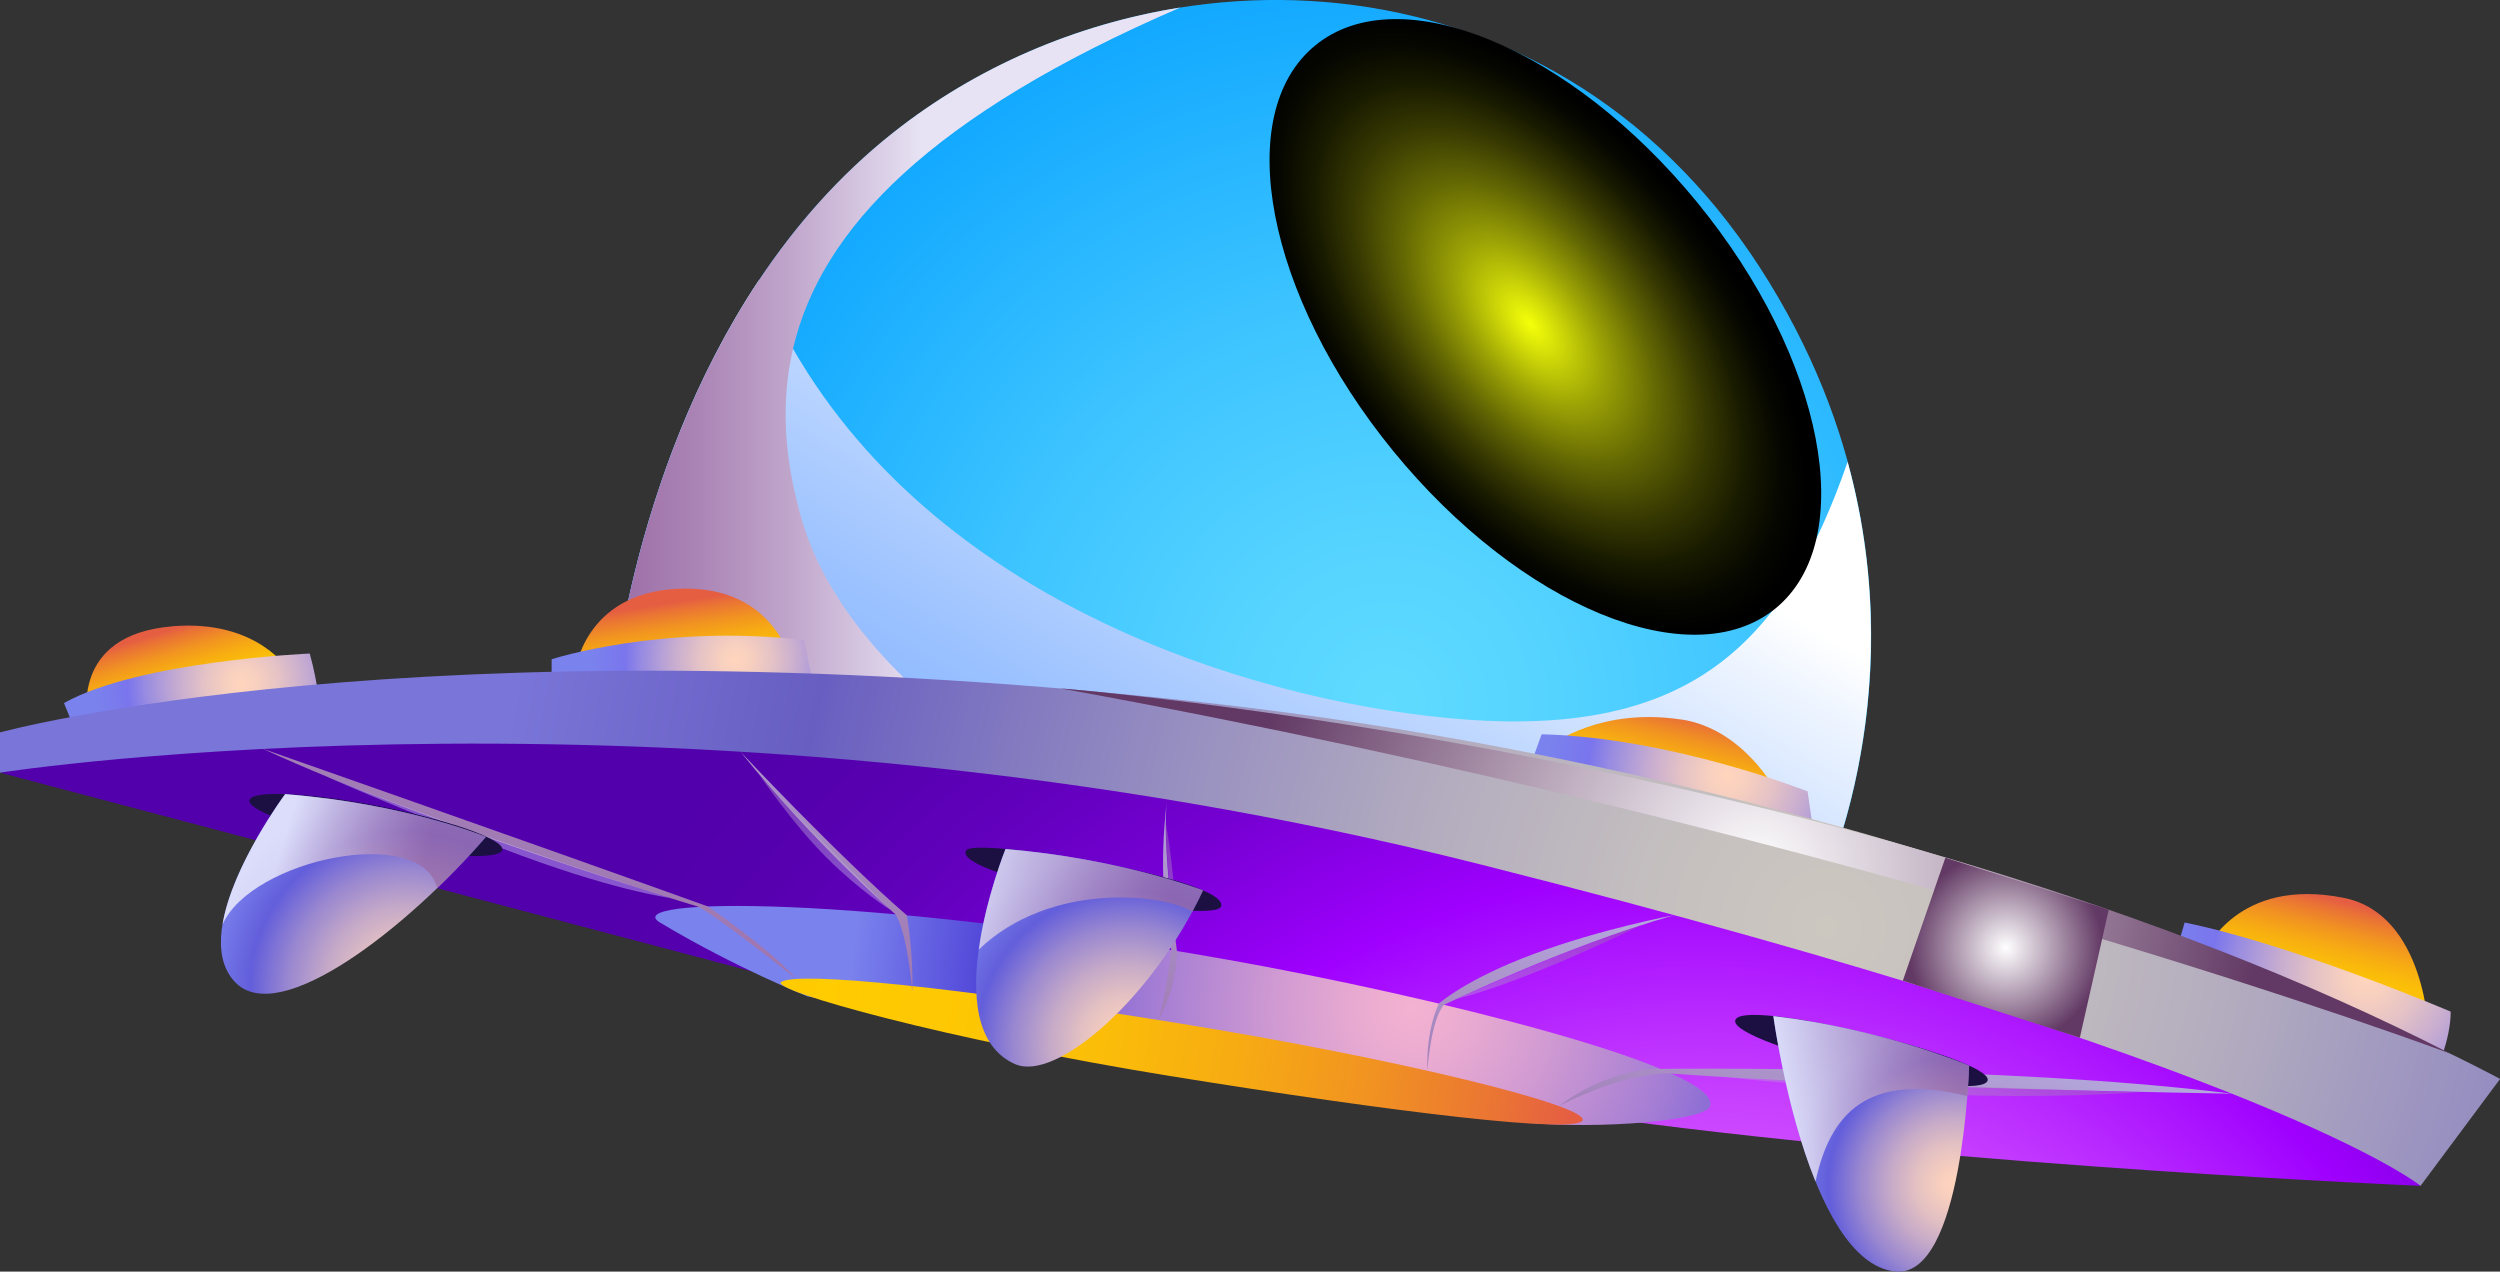 <?xml version="1.0" encoding="UTF-8"?> <svg xmlns="http://www.w3.org/2000/svg" xmlns:xlink="http://www.w3.org/1999/xlink" viewBox="0 0 258.59 131.53"><rect x="0" y="0" width="258.59" height="131.53" fill="#333333" stroke="none"/> <defs> <style> .cls-1 { fill: url(#_494-2); } .cls-1, .cls-2, .cls-3, .cls-4, .cls-5, .cls-6, .cls-7, .cls-8, .cls-9, .cls-10, .cls-11, .cls-12, .cls-13, .cls-14, .cls-15, .cls-16, .cls-17, .cls-18, .cls-19, .cls-20, .cls-21, .cls-22, .cls-23, .cls-24, .cls-25, .cls-26, .cls-27, .cls-28, .cls-29, .cls-30, .cls-31, .cls-32, .cls-33, .cls-34, .cls-35, .cls-36 { stroke-width: 0px; } .cls-1, .cls-2, .cls-3, .cls-5, .cls-6, .cls-7, .cls-8, .cls-9, .cls-10, .cls-11, .cls-12, .cls-13, .cls-14, .cls-15, .cls-16, .cls-17, .cls-18, .cls-19, .cls-20, .cls-21, .cls-22, .cls-23, .cls-24, .cls-25, .cls-26, .cls-27, .cls-28, .cls-29, .cls-30, .cls-31, .cls-32, .cls-33, .cls-34, .cls-35, .cls-36 { fill-rule: evenodd; } .cls-1, .cls-2, .cls-4, .cls-5, .cls-13, .cls-14, .cls-15, .cls-16 { mix-blend-mode: screen; } .cls-2 { fill: url(#_494); } .cls-3 { fill: url(#_68); } .cls-3, .cls-17, .cls-18 { opacity: .73; } .cls-3, .cls-17, .cls-18, .cls-19, .cls-20, .cls-21, .cls-33, .cls-34, .cls-35, .cls-36 { mix-blend-mode: multiply; } .cls-4 { fill: url(#_34); } .cls-5 { fill: url(#_501); } .cls-5, .cls-13, .cls-14, .cls-15, .cls-16 { opacity: .44; } .cls-6 { fill: url(#_79); } .cls-7 { fill: url(#_38); } .cls-8 { fill: url(#_162-2); } .cls-9 { fill: url(#_162-3); } .cls-10 { fill: url(#_162-4); } .cls-11 { fill: #1c1042; } .cls-12 { fill: #fff; } .cls-13 { fill: url(#_501-4); } .cls-14 { fill: url(#_501-5); } .cls-15 { fill: url(#_501-2); } .cls-16 { fill: url(#_501-3); } .cls-17 { fill: url(#_68-2); } .cls-18 { fill: url(#_68-3); } .cls-19 { fill: url(#_240); } .cls-20 { fill: url(#_210); } .cls-21 { fill: url(#_214); } .cls-22 { fill: url(#_472); } .cls-23 { fill: url(#_157); } .cls-24 { fill: url(#_162); } .cls-25 { fill: url(#_169); } .cls-26 { fill: url(#_114); } .cls-27 { fill: url(#_132); } .cls-28 { fill: url(#_38-2); } .cls-29 { fill: url(#_38-4); } .cls-30 { fill: url(#_38-3); } .cls-31 { fill: url(#_79-3); } .cls-32 { fill: url(#_79-2); } .cls-37 { isolation: isolate; } .cls-33 { fill: url(#_210-4); } .cls-34 { fill: url(#_210-3); } .cls-35 { fill: url(#_210-2); } .cls-36 { fill: url(#_210-5); } </style> <radialGradient id="_472" data-name=" 472" cx="143.51" cy="72.71" fx="143.51" fy="72.71" r="87.97" gradientUnits="userSpaceOnUse"> <stop offset="0" stop-color="#60dbff"></stop> <stop offset=".18" stop-color="#56d4ff"></stop> <stop offset=".48" stop-color="#3cc3ff"></stop> <stop offset=".86" stop-color="#11a8ff"></stop> <stop offset="1" stop-color="#009dff"></stop> </radialGradient> <linearGradient id="_240" data-name=" 240" x1="145.47" y1="40.09" x2="109.31" y2="101.35" gradientUnits="userSpaceOnUse"> <stop offset="0" stop-color="#fff"></stop> <stop offset=".1" stop-color="#edf4ff"></stop> <stop offset=".39" stop-color="#bed7ff"></stop> <stop offset=".65" stop-color="#9cc2ff"></stop> <stop offset=".86" stop-color="#87b5ff"></stop> <stop offset="1" stop-color="#80b1ff"></stop> </linearGradient> <linearGradient id="_214" data-name=" 214" x1="95.34" y1="40.53" x2="59.53" y2="40.53" gradientUnits="userSpaceOnUse"> <stop offset="0" stop-color="#e7e3f4"></stop> <stop offset=".07" stop-color="#dfd6eb"></stop> <stop offset=".37" stop-color="#c1a7cc"></stop> <stop offset=".64" stop-color="#ab85b6"></stop> <stop offset=".86" stop-color="#9e70a8"></stop> <stop offset="1" stop-color="#9a69a4"></stop> </linearGradient> <radialGradient id="_169" data-name=" 169" cx="176.14" cy="172.66" fx="176.14" fy="172.66" r="137.63" gradientUnits="userSpaceOnUse"> <stop offset="0" stop-color="#ff9aff"></stop> <stop offset=".08" stop-color="#fb94ff"></stop> <stop offset=".18" stop-color="#f083ff"></stop> <stop offset=".3" stop-color="#df67ff"></stop> <stop offset=".43" stop-color="#c740ff"></stop> <stop offset=".56" stop-color="#a810ff"></stop> <stop offset=".6" stop-color="#9f00ff"></stop> <stop offset=".64" stop-color="#9100f0"></stop> <stop offset=".73" stop-color="#7500d2"></stop> <stop offset=".83" stop-color="#6100bc"></stop> <stop offset=".92" stop-color="#5600af"></stop> <stop offset="1" stop-color="#5200ab"></stop> </radialGradient> <linearGradient id="_38" data-name=" 38" x1="20.08" y1="73.9" x2="17.44" y2="65.2" gradientUnits="userSpaceOnUse"> <stop offset="0" stop-color="#fc0"></stop> <stop offset=".22" stop-color="#fec802"></stop> <stop offset=".41" stop-color="#fbbe08"></stop> <stop offset=".58" stop-color="#f7ac12"></stop> <stop offset=".75" stop-color="#f19321"></stop> <stop offset=".91" stop-color="#ea7434"></stop> <stop offset="1" stop-color="#e55e42"></stop> </linearGradient> <linearGradient id="_38-2" data-name=" 38" x1="71.18" y1="72.14" x2="69.66" y2="62.3" xlink:href="#_38"></linearGradient> <linearGradient id="_38-3" data-name=" 38" x1="171.07" y1="83.88" x2="173.61" y2="73.41" xlink:href="#_38"></linearGradient> <linearGradient id="_38-4" data-name=" 38" x1="239.24" y1="104.3" x2="242.08" y2="93.23" xlink:href="#_38"></linearGradient> <radialGradient id="_162" data-name=" 162" cx="25.02" cy="70.63" fx="25.02" fy="70.63" r="15.78" gradientUnits="userSpaceOnUse"> <stop offset="0" stop-color="#ffd5bd"></stop> <stop offset=".1" stop-color="#f8d0bf"></stop> <stop offset=".25" stop-color="#e4c2c6"></stop> <stop offset=".43" stop-color="#c5abd1"></stop> <stop offset=".63" stop-color="#998ce1"></stop> <stop offset=".75" stop-color="#7a75ed"></stop> <stop offset=".97" stop-color="#7a82ed"></stop> </radialGradient> <radialGradient id="_162-2" data-name=" 162" cx="76.09" cy="68.18" fx="76.09" fy="68.18" r="15.3" xlink:href="#_162"></radialGradient> <radialGradient id="_162-3" data-name=" 162" cx="178.7" cy="80.22" fx="178.7" fy="80.22" r="19.32" xlink:href="#_162"></radialGradient> <radialGradient id="_162-4" data-name=" 162" cx="244.75" cy="101.01" fx="244.75" fy="101.01" r="21.51" xlink:href="#_162"></radialGradient> <radialGradient id="_114" data-name=" 114" cx="188.98" cy="95.86" fx="188.98" fy="95.86" r="142.36" gradientUnits="userSpaceOnUse"> <stop offset="0" stop-color="#ccc7bf"></stop> <stop offset=".12" stop-color="#c5c0bf"></stop> <stop offset=".3" stop-color="#b3acbf"></stop> <stop offset=".5" stop-color="#958dc0"></stop> <stop offset=".74" stop-color="#6b61c1"></stop> <stop offset=".75" stop-color="#685ec2"></stop> <stop offset=".97" stop-color="#7a75d8"></stop> </radialGradient> <radialGradient id="_157" data-name=" 157" cx="146.22" cy="104.33" fx="146.22" fy="104.33" r="60.1" gradientUnits="userSpaceOnUse"> <stop offset="0" stop-color="#f4b2d1"></stop> <stop offset=".09" stop-color="#eaabd1"></stop> <stop offset=".24" stop-color="#d09ad2"></stop> <stop offset=".44" stop-color="#a67ed4"></stop> <stop offset=".66" stop-color="#6c58d7"></stop> <stop offset=".75" stop-color="#5348d9"></stop> <stop offset=".97" stop-color="#7a82ed"></stop> </radialGradient> <linearGradient id="_132" data-name=" 132" x1="666.55" y1="2252.5" x2="716.72" y2="2252.5" gradientTransform="translate(766.45 3400.06) rotate(-170.83) scale(1.68 1.4)" gradientUnits="userSpaceOnUse"> <stop offset="0" stop-color="#e55e42"></stop> <stop offset=".09" stop-color="#ea7434"></stop> <stop offset=".25" stop-color="#f19321"></stop> <stop offset=".42" stop-color="#f7ac12"></stop> <stop offset=".59" stop-color="#fbbe08"></stop> <stop offset=".78" stop-color="#fec802"></stop> <stop offset=".99" stop-color="#fc0"></stop> </linearGradient> <linearGradient id="_210" data-name=" 210" x1="90.83" y1="72.49" x2="78.35" y2="113.61" gradientUnits="userSpaceOnUse"> <stop offset="0" stop-color="#b3a6db"></stop> <stop offset=".41" stop-color="#a585bd"></stop> <stop offset=".77" stop-color="#9d70aa"></stop> <stop offset="1" stop-color="#9a69a4"></stop> </linearGradient> <linearGradient id="_210-2" data-name=" 210" x1="62.48" y1="63.88" x2="50" y2="105.01" xlink:href="#_210"></linearGradient> <linearGradient id="_210-3" data-name=" 210" x1="123.97" y1="82.54" x2="111.49" y2="123.67" xlink:href="#_210"></linearGradient> <linearGradient id="_210-4" data-name=" 210" x1="162.46" y1="94.22" x2="149.98" y2="135.35" xlink:href="#_210"></linearGradient> <linearGradient id="_210-5" data-name=" 210" x1="198.66" y1="105.21" x2="186.18" y2="146.33" xlink:href="#_210"></linearGradient> <radialGradient id="_494" data-name=" 494" cx="181.58" cy="90.1" fx="181.58" fy="90.1" r="52.57" gradientUnits="userSpaceOnUse"> <stop offset="0" stop-color="#fff"></stop> <stop offset="1" stop-color="#623964"></stop> </radialGradient> <radialGradient id="_494-2" data-name=" 494" cx="207.47" cy="98.03" fx="207.47" fy="98.03" r="10" xlink:href="#_494"></radialGradient> <linearGradient id="_501" data-name=" 501" x1="57.3" y1="65.4" x2="50.68" y2="89.41" gradientUnits="userSpaceOnUse"> <stop offset="0" stop-color="#9a69a4"></stop> <stop offset=".11" stop-color="#a074af"></stop> <stop offset=".71" stop-color="#c1b1e8"></stop> <stop offset="1" stop-color="#cec9ff"></stop> </linearGradient> <linearGradient id="_501-2" data-name=" 501" x1="88.85" y1="74.1" x2="82.24" y2="98.11" xlink:href="#_501"></linearGradient> <linearGradient id="_501-3" data-name=" 501" x1="123.24" y1="83.57" x2="116.62" y2="107.59" xlink:href="#_501"></linearGradient> <linearGradient id="_501-4" data-name=" 501" x1="161.66" y1="94.16" x2="155.04" y2="118.18" xlink:href="#_501"></linearGradient> <linearGradient id="_501-5" data-name=" 501" x1="201.73" y1="105.2" x2="195.11" y2="129.22" xlink:href="#_501"></linearGradient> <radialGradient id="_34" data-name=" 34" cx="1035.47" cy="341.94" fx="1035.47" fy="341.94" r="25.35" gradientTransform="translate(-669.56 -473.52) scale(.8 1.48)" gradientUnits="userSpaceOnUse"> <stop offset="0" stop-color="#f4ff09"></stop> <stop offset=".07" stop-color="#dee808"></stop> <stop offset=".27" stop-color="#9ba205"></stop> <stop offset=".46" stop-color="#646803"></stop> <stop offset=".63" stop-color="#393b02"></stop> <stop offset=".78" stop-color="#191b00"></stop> <stop offset=".91" stop-color="#060700"></stop> <stop offset="1" stop-color="#000"></stop> </radialGradient> <radialGradient id="_79" data-name=" 79" cx="41.99" cy="102.16" fx="41.99" fy="102.16" r="21.47" gradientUnits="userSpaceOnUse"> <stop offset="0" stop-color="#ffd5bd"></stop> <stop offset=".09" stop-color="#f8cfbe"></stop> <stop offset=".23" stop-color="#e4c1c2"></stop> <stop offset=".39" stop-color="#c5a9c8"></stop> <stop offset=".57" stop-color="#9987d0"></stop> <stop offset=".75" stop-color="#635edb"></stop> <stop offset=".97" stop-color="#7a82ed"></stop> </radialGradient> <linearGradient id="_68" data-name=" 68" x1="42.89" y1="92.81" x2="28.82" y2="88.71" gradientUnits="userSpaceOnUse"> <stop offset="0" stop-color="#9a69a4"></stop> <stop offset=".13" stop-color="#a274ab"></stop> <stop offset=".38" stop-color="#b794be"></stop> <stop offset=".69" stop-color="#d9c7dd"></stop> <stop offset="1" stop-color="#fff"></stop> </linearGradient> <radialGradient id="_79-2" data-name=" 79" cx="116.67" cy="107.77" fx="116.67" fy="107.77" r="20.8" xlink:href="#_79"></radialGradient> <linearGradient id="_68-2" data-name=" 68" x1="119.9" y1="96.97" x2="99.19" y2="91.34" xlink:href="#_68"></linearGradient> <radialGradient id="_79-3" data-name=" 79" cx="202.25" cy="122.48" fx="202.25" fy="122.48" r="17.48" xlink:href="#_79"></radialGradient> <linearGradient id="_68-3" data-name=" 68" x1="202.34" y1="111.03" x2="184.44" y2="113.84" xlink:href="#_68"></linearGradient> </defs> <g class="cls-37"> <g id="_Слой_2" data-name="Слой 2"> <g id="Spaceships"> <g> <path class="cls-22" d="M63.16,73.58s2.75-38.91,29.22-59.85c25.81-20.42,67.79-19.86,89.63,13.9,21.84,33.75,5.96,65.24,5.96,65.24l-124.81-19.29Z"></path> <path class="cls-19" d="M187.96,92.87l-81.53-12.6-43.28-6.69s1.71-24.16,15.38-44.65c1.02,2.5,2.19,4.87,3.49,7.13,15.67,27.3,49.66,36.91,69.63,38.37,23.26,1.7,32.98-7.94,39.46-26.66h0c6.9,25.16-3.16,45.1-3.16,45.1Z"></path> <path class="cls-21" d="M106.44,80.27l-43.28-6.69s1.71-24.16,15.38-44.65c3.68-5.51,8.22-10.76,13.83-15.2,8.56-6.78,18.91-11.24,29.71-12.95-25.76,11.11-37.16,22.88-40.05,35.28-1.33,5.71-.86,11.55.85,17.52,2.94,10.28,11.96,19.18,23.56,26.69Z"></path> <path class="cls-25" d="M79.04,100.81L0,79.92s52.83-11.92,146.55,5.58c93.72,17.49,103.82,37.16,103.82,37.16,0,0-46.8-1.99-82.83-6.81l-88.5-15.03Z"></path> <g> <path class="cls-7" d="M17.78,64.79c-10.63.9-8.7,9.64-8.7,9.64l20.8-5.07s-3.21-5.33-12.1-4.58Z"></path> <path class="cls-28" d="M70.11,60.9c-9.81.46-10.64,8.67-10.64,8.67l22.55-.47s-1.56-8.69-11.91-8.2Z"></path> <path class="cls-30" d="M173.92,74.43c-8.33-1.28-13.33,2.55-13.33,2.55l23.12,4.87s-3.33-6.44-9.79-7.43Z"></path> <path class="cls-29" d="M242.42,92.87c-11-2.2-14.32,5.53-14.32,5.53l23.12,8.51s-.28-12.34-8.79-14.04Z"></path> <path class="cls-24" d="M6.62,72.73l1.32,3.22,25.15-2.47s-.11-2.47-1.05-5.88c0,0-17.67.77-25.42,5.12Z"></path> <path class="cls-8" d="M57.06,71.78v-3.59s11.35-3.69,26.1-1.99l1.28,6.24-27.37-.66Z"></path> <path class="cls-9" d="M159.46,75.95l-1.56,4.32,29.92,7.49-.85-5.9s-14.12-5.59-27.51-5.91Z"></path> <path class="cls-10" d="M225.97,95.42l-1.13,3.88,27.09,11.58s1.56-3.26,1.56-6.24c0,0-16.02-6.85-27.51-9.22Z"></path> </g> <path class="cls-26" d="M0,75.76v4.16s71.38-11.16,153.36,9.55c81.97,20.71,97.01,33.19,97.01,33.19l8.23-11.06s-56.16-30.63-135.87-39.14C43.02,63.94,0,75.76,0,75.76Z"></path> <path class="cls-12" d="M156.48,28.93c-2.5,9.44,7.37,12.03,8.51,9.48,1.13-2.55-6.52-16.97-8.51-9.48Z"></path> <path class="cls-23" d="M83.58,103.08s-7.45-2.94-15.32-7.66c-4.25-2.55,20.3-2.98,58.9,3.88,20.75,3.69,50.96,11.15,49.73,15.12-.46,1.5-11.35,2.41-19,1.7s-74.32-13.05-74.32-13.05Z"></path> <path class="cls-27" d="M80.8,101.57c1.79-1.13,18.08.56,40.98,4.25,22.9,3.7,42.18,8.47,41.93,10.02-.25,1.55-19.78-.84-42.68-4.54-22.9-3.7-41.55-8.89-40.22-9.74Z"></path> <path class="cls-20" d="M76.59,77.75s10.13,10.8,17.21,16.93c0,0,.73,4.18.55,7.85,0,0-.42-5.83-1.73-7.96,0,0-8.37-7.26-16.03-16.82Z"></path> <path class="cls-35" d="M27.21,77.46s26.73,9.37,46.01,16.3c0,0,6.67,4.56,9.08,7.46,0,0-7.77-6.23-10.12-7.45,0,0-27.31-8.17-44.98-16.31Z"></path> <path class="cls-34" d="M120.73,82.69s-1.21,7.87.43,15.58c0,0-.5,4.55-1.35,7.23,0,0,1.88-2.98,1.93-7.14,0,0-1.66-11.18-1.01-15.68Z"></path> <path class="cls-33" d="M147.64,110.76s.33-5.19,1.71-6.82c0,0,12.4-6.01,23.8-9.28,0,0-7.53,1.41-14.55,4.03-7.02,2.62-9.77,5.12-9.77,5.12,0,0-1.33,2.52-1.19,6.95Z"></path> <path class="cls-36" d="M161.24,114.41s4.85-3.89,10.51-3.85c0,0,35.49-.43,59.14,2.57,0,0-39.37-.66-58.02-2.09,0,0-4.12-.43-11.62,3.37Z"></path> <path class="cls-2" d="M109.68,71.2s82.83,6.55,143.81,37.8c0,0-59.95-22.57-143.81-37.8Z"></path> <polygon class="cls-1" points="196.82 101.44 201.22 88.72 218.12 94.1 215.13 107.34 196.82 101.44"></polygon> <path class="cls-5" d="M69.26,92.87s-18.65-5.84-35.6-12.6c0,0,7.02,3.17,18.29,7.49,11.27,4.33,17.3,5.11,17.3,5.11Z"></path> <path class="cls-15" d="M92.08,94.1s-10-9.94-13.61-14.06c0,0,3.45,5.1,7.01,8.65,3.56,3.55,6.6,5.41,6.6,5.41Z"></path> <path class="cls-16" d="M120.59,85.14s1.14,6.02,1.04,12.33c0,0-1.12-8.58-1.04-12.33Z"></path> <path class="cls-13" d="M150.61,103.34s11.36-5.17,19.14-7.64c0,0-11.68,5.77-19.14,7.64Z"></path> <path class="cls-14" d="M221.29,113s-10.56-.32-42.97-1.6c0,0,13.55,1.39,23.4,1.82,9.86.43,19.56-.22,19.56-.22Z"></path> <ellipse class="cls-4" cx="159.84" cy="33.81" rx="20.31" ry="37.61" transform="translate(14.69 108.79) rotate(-39.26)"></ellipse> <path class="cls-11" d="M51.96,87.9c-.21,1.07-6.24.79-13.46-.63-7.23-1.42-12.91-3.43-12.7-4.5.21-1.07,6.24-.79,13.46.63,7.23,1.42,12.91,3.43,12.7,4.5Z"></path> <path class="cls-6" d="M29.49,82.14s-10.37,13.93-5.19,19.43c4.54,4.82,17.78-5.56,25.96-15,0,0-8.19-3.44-20.76-4.43Z"></path> <path class="cls-3" d="M50.26,86.57c-1.53,1.77-3.24,3.57-5.04,5.3-1.65-6.64-19.17-3.02-22.2,3.74,1.02-6.13,6.48-13.47,6.48-13.47,12.57,1,20.77,4.43,20.77,4.43Z"></path> <path class="cls-11" d="M99.94,87.95c-1.77,2.59,25.95,7.95,26.38,5.76.57-2.9-25.43-7.14-26.38-5.76Z"></path> <path class="cls-32" d="M105.04,110.08c4.23,1.83,14.2-6.85,19.39-17.98,0,0-8.53-3.29-20.43-4.28,0,0-7.47,18.58,1.04,22.27Z"></path> <path class="cls-17" d="M124.44,92.1c-.35.75-.72,1.49-1.11,2.21-2.98-1.9-14.74-3.15-22.09,3.91.74-5.36,2.77-10.4,2.77-10.4,11.91.99,20.43,4.28,20.43,4.28Z"></path> <path class="cls-11" d="M179.6,105.35c-2.12,2.2,23.76,8.65,25.88,6.59,2.13-2.06-23.97-8.58-25.88-6.59Z"></path> <path class="cls-31" d="M196.06,131.52c6.98.7,7.62-21.29,7.62-21.29,0,0-9.04-3.83-20.25-5.13,0,0,3.42,25.5,12.63,26.42Z"></path> <path class="cls-18" d="M203.68,110.23s-.04,1.25-.19,3.14c-10.44-2.57-14.24,1.99-15.7,8.85-3.09-7.61-4.36-17.12-4.36-17.12,11.21,1.3,20.25,5.13,20.25,5.13Z"></path> </g> </g> </g> </g> </svg> 